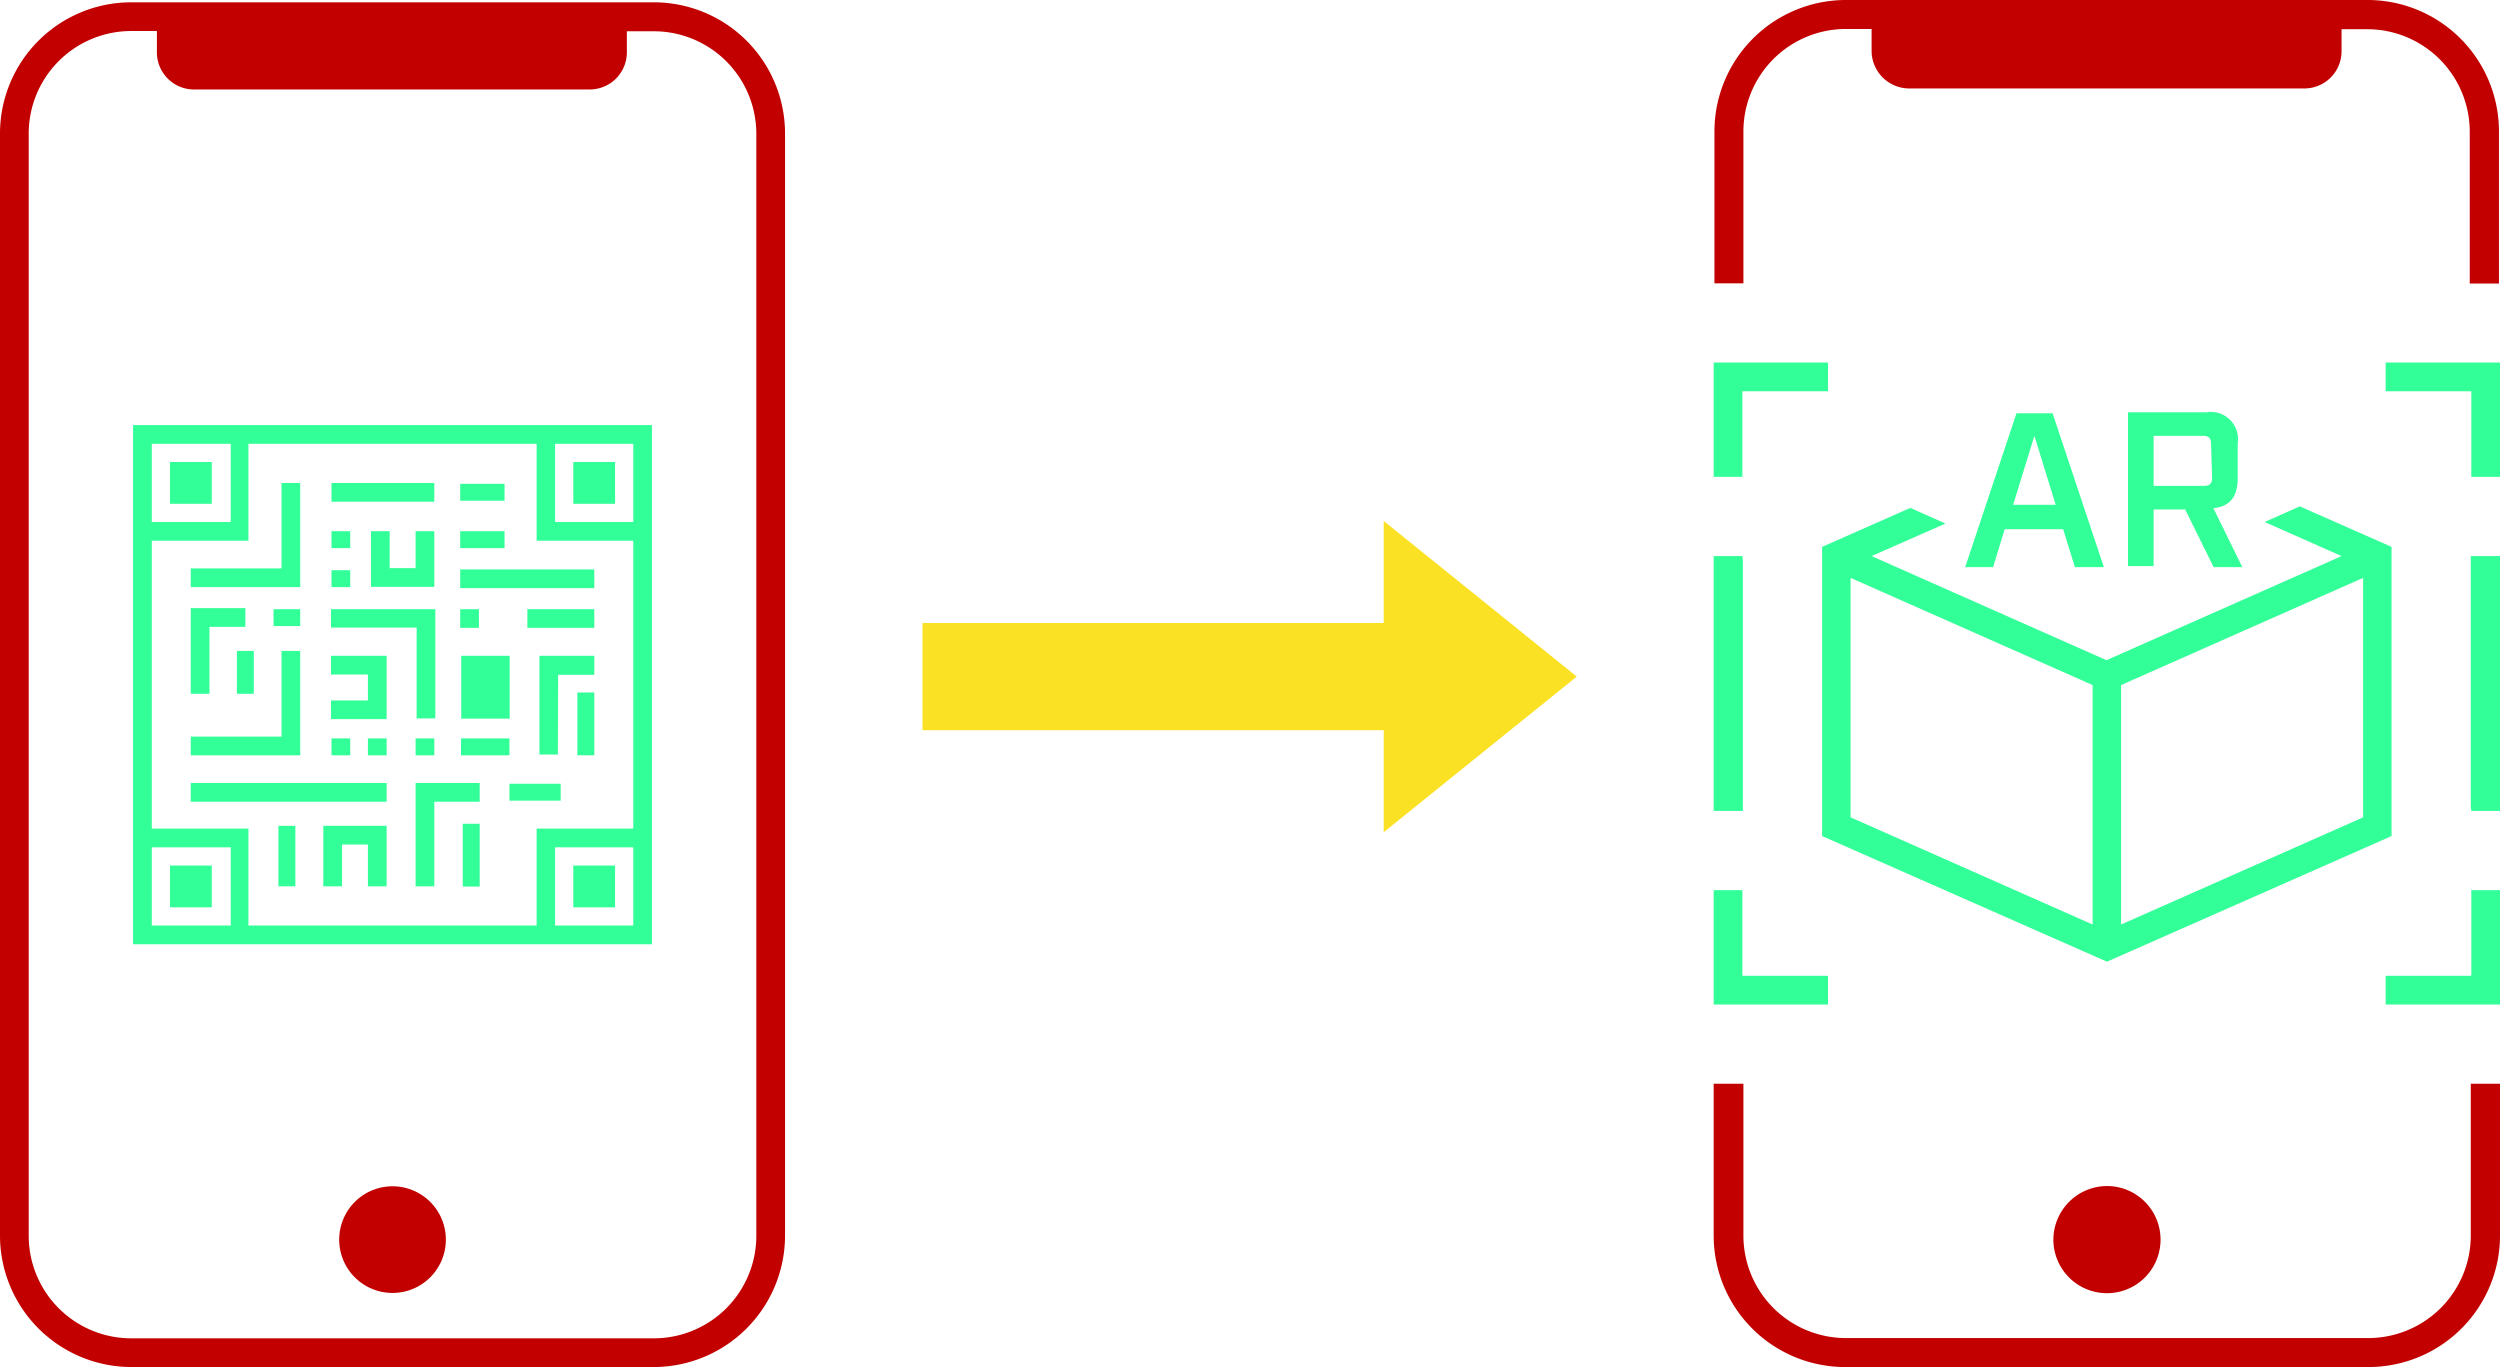 <svg xmlns="http://www.w3.org/2000/svg" viewBox="0 0 97.51 53.32"><defs><style>.cls-1{fill:#c20000}.cls-2,.cls-3{fill:#3f9}.cls-3{isolation:isolate}</style></defs><g id="Layer_2" data-name="Layer 2"><g id="Layer_1-2" data-name="Layer 1"><g id="Layer_2-2" data-name="Layer 2"><g id="Layer_2-2-2" data-name="Layer 2-2"><path class="cls-1" d="M30.62 48.2V5.21A5.12 5.12 0 0 0 25.5.09H5.12A5.12 5.12 0 0 0 0 5.21V48.2a5.13 5.13 0 0 0 5.12 5.12H25.5a5.13 5.13 0 0 0 5.12-5.12Zm-25.5 4a4 4 0 0 1-4-4V5.21a4 4 0 0 1 4-4h1V2a1.45 1.45 0 0 0 1.41 1.49H23A1.45 1.45 0 0 0 24.45 2v-.78h1.05a4 4 0 0 1 4 4V48.2a4 4 0 0 1-4 4Z"/><path class="cls-1" d="M17.39 48.35a2.08 2.08 0 1 0-2.08 2.08 2.08 2.08 0 0 0 2.08-2.08Z"/><path class="cls-2" d="M6.63 18.02h1.63v1.63H6.63zm15.73 0h1.63v1.63h-1.63zm0 15.74h1.63v1.63h-1.63zm-15.73 0h1.63v1.63H6.63z"/><path class="cls-2" d="M5.19 16.58v20.25h20.24V16.58Zm19.51.73v3.05h-3.05v-3.05Zm-18.78 0H9v3.05H5.92Zm0 18.79v-3.05H9v3.05Zm18.78 0h-3.05v-3.05h3.05Zm0-3.78h-3.77v3.78H9.69v-3.78H5.92V21.09h3.77v-3.78h11.24v3.78h3.77Z"/><path class="cls-2" d="M11.71 18.84h-.73v3.33H7.44v.73h4.27v-4.06zm0 6.55h-.73v3.34H7.44v.73h4.27v-4.07zm4.54 2.63h.73v-4.26h-4.07v.72h3.34v3.54zm-3.32-9.18h4.01v.73h-4.01zm1.54 1.88v2.17h2.47v-2.17h-.73v1.44H15.2v-1.44h-.73zm-.12 11.49h-1.74v2.36h.73v-1.63h1.01v1.63h.73v-2.36h-.73z"/><path class="cls-2" d="M15.08 27.75v-2.17h-2.17v.73h1.44v1.01h-1.44v.73h2.17v-.3zm-6.91-3.3h1.4v-.73H7.44v3.34h.73v-2.61zm8.04 6.09v4.03h.73v-3.3h1.77v-.73h-2.5zm4.83-4.4v3.29h.72l.01-3.11h1.41v-.74h-2.14v.56zm-3.09-3.93h5.23v.73h-5.23zm2.62 1.55h2.61v.73h-2.61zm-2.62 0h.73v.73h-.73zM7.44 30.54h7.64v.73H7.44zm5.49-9.82h.73v.66h-.73zm5.02 0h1.73v.66h-1.73zm0-1.85h1.73v.66h-1.73zm-5.02 3.37h.73v.66h-.73zm0 6.56h.73v.66h-.73zm1.42 0h.73v.66h-.73zm1.86 0h.73v.66h-.73zm3.66 1.77h2v.66h-2zm-1.89-1.77h1.89v.66h-1.89zm-7.31-5.04h1.04v.66h-1.04zm-1.43 1.63h.66v1.67h-.66zm8.75.19h1.89v2.45h-1.89z"/><path class="cls-2" d="M22.52 27.01h.66v2.45h-.66zm-4.47 5.12h.66v2.45h-.66zm-7.19.08h.66v2.36h-.66z"/><path class="cls-1" d="M96.37 48.19a4 4 0 0 1-4 4H72a4 4 0 0 1-4-4v-5.92h-1.16v5.92A5.13 5.13 0 0 0 72 53.32h20.38a5.13 5.13 0 0 0 5.13-5.13v-5.92h-1.14Z"/><path class="cls-3" d="M66.84 31.63h1.14v-9.75l-.02-.19h-1.12v9.94zm29.53-.19.02.19h1.12v-9.94h-1.14v9.75zM74.51 19.81l-3.44 1.52v11.28l11.11 4.9 11.1-4.9V21.33l-3.58-1.58-1.37.61 3 1.33-9.17 4.06L73 21.69l2.88-1.27Zm7.11 6.91v9.34l-9.44-4.18v-9.34Zm1.11 9.34v-9.34l9.44-4.18v9.34Z"/><path class="cls-3" d="m80.47 20.64.46 1.48h1.13l-2-6h-1.41l-2 6h1.09l.45-1.48ZM79.35 17l.83 2.69h-1.66Zm7.93 1.63v-1.34a1.06 1.06 0 0 0-.88-1.21.92.92 0 0 0-.33 0H83v6h1v-2.21h1.23l1.11 2.25h1.12l-1.13-2.3c.67-.07.95-.46.95-1.19Zm-1 0c0 .24-.09.32-.32.32H84V17h1.92c.23 0 .32.09.32.32ZM66.84 34.72v4.46h4.46v-1.12h-3.34v-3.34h-1.12zm29.55 3.34h-3.34v1.12h4.46v-4.46h-1.12v3.34zM66.84 18.6h1.12v-3.34h3.34v-1.12h-4.46v4.46zm26.21-3.34h3.34v3.34h1.12v-4.46h-4.46v1.12z"/><path class="cls-1" d="M92.38 0H72a5.13 5.13 0 0 0-5.13 5.13v5.92H68V5.13a4 4 0 0 1 4-4h1V2a1.47 1.47 0 0 0 1.46 1.45h15.41A1.45 1.45 0 0 0 91.33 2v-.86h1a4 4 0 0 1 4 4v5.92h1.14V5.13A5.13 5.13 0 0 0 92.38 0ZM80.09 48.34a2.09 2.09 0 1 0 2.1-2.08 2.1 2.1 0 0 0-2.1 2.08Z"/><path style="fill:#fae124" d="M35.98 28.48h17.99v3.98l7.53-6.07-7.53-6.07v3.98H35.98v4.18z"/></g></g></g></g></svg>